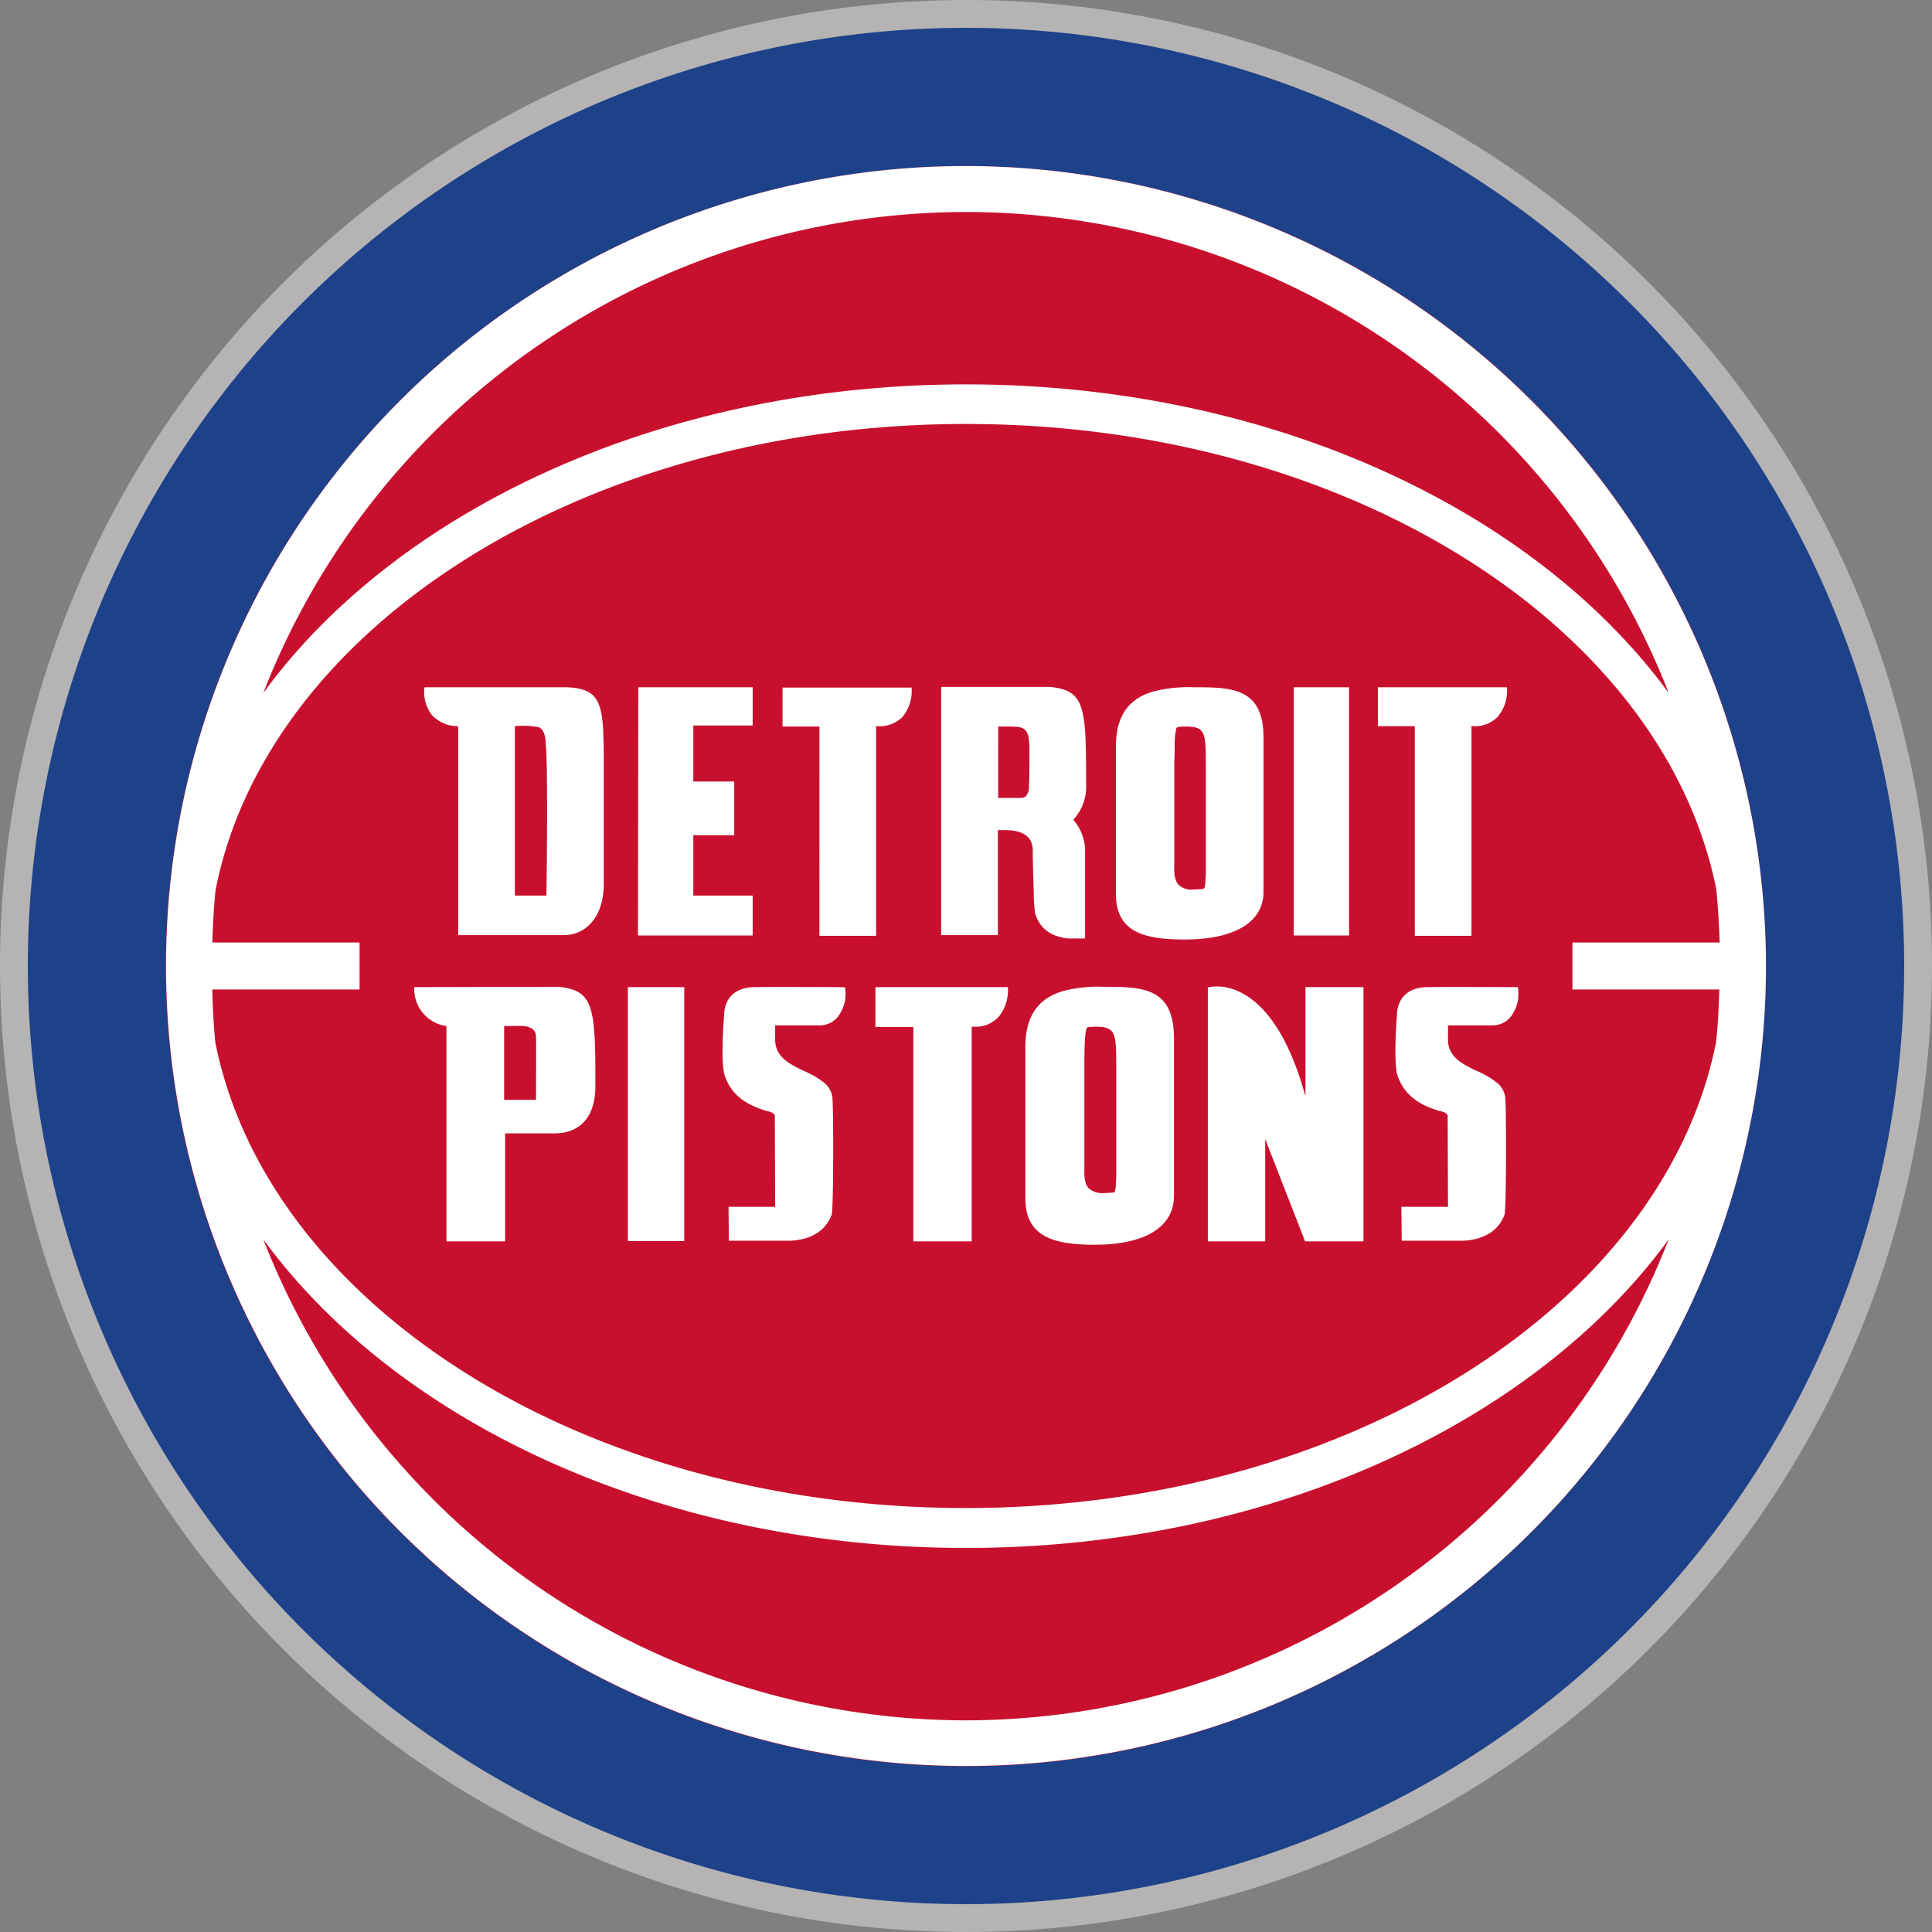 <svg xmlns="http://www.w3.org/2000/svg" height="283.77" width="283.77"><rect width="100%" height="100%" fill="#808080" stroke="none"/><path d="M283.77 141.885A141.885 141.885 0 1 1 141.885 0 141.859 141.859 0 0 1 283.77 141.885" fill="#b5b3b3"/><path d="M279.681 141.885A137.796 137.796 0 1 1 141.885 4.09a137.78 137.78 0 0 1 137.796 137.796" fill="#1d428a"/><path d="M259.384 141.885A117.523 117.523 0 1 1 141.836 24.387a117.511 117.511 0 0 1 117.548 117.498" fill="#c8102e"/><path d="M141.885 24.387a117.499 117.499 0 1 0 117.499 117.498A117.638 117.638 0 0 0 141.885 24.387m-110.7 120.947h21.628v-6.897H31.185c.099-2.611.197-5.223.493-7.784 7.636-38.575 54.143-68.381 110.207-68.381s102.522 29.756 110.208 68.38c.246 2.562.394 5.173.492 7.785h-21.627v6.897h21.578c-.099 2.61-.197 5.222-.493 7.784-7.685 38.575-54.143 68.38-110.207 68.38s-102.522-29.756-110.207-68.38a100.167 100.167 0 0 1-.444-7.784m110.7-114.198a110.917 110.917 0 0 1 103.212 70.647C225.39 74.835 186.52 56.458 141.885 56.458S58.331 74.835 38.674 101.784a110.867 110.867 0 0 1 103.211-70.647m0 221.548a110.917 110.917 0 0 1-103.211-70.647C58.38 208.985 97.25 227.36 141.885 227.36s83.555-18.376 103.212-45.324a110.967 110.967 0 0 1-103.212 70.647" fill="#fff"/><path fill="#fff" d="M92.225 182.283h8.277v-37.294h-8.277v37.294zM124.051 144.989h-.246c-2.316 0-10.839-.05-12.465 0h-.443c-2.512 0-4.089 1.182-4.483 3.35a5.073 5.073 0 0 0-.05.64c0 .099-.59 7.095.1 9.065 1.132 3.203 3.694 4.385 6.108 5.124.099 0 .148.05.246.05l.444.147a.991.991 0 0 1 .542.443l.049 13.45h-6.848l.05 4.976h9.015c3.153-.148 5.271-1.527 6.109-3.892.246-1.823.246-14.336.098-16.948a3.278 3.278 0 0 0-1.428-2.512 12.381 12.381 0 0 0-1.33-.887c-.493-.246-1.035-.542-1.528-.739-1.97-.936-4.138-2.02-4.138-4.532v-2.119h6.503a3.42 3.42 0 0 0 3.104-1.872 5.493 5.493 0 0 0 .69-1.97 8.352 8.352 0 0 0 0-1.577ZM162.035 144.94a20.544 20.544 0 0 0-5.37.492c-4.09.986-6.06 3.695-6.06 8.326v22.22c0 5.665 4.09 6.847 10.198 6.847 7.39 0 11.627-2.611 11.627-7.193v-23.155c0-7.537-4.779-7.537-10.395-7.537m-2.71 8.424a12.773 12.773 0 0 1 .247-2.315l.147-.148a8.825 8.825 0 0 1 1.183-.099h.147c2.809.05 2.907.887 2.907 5.961v15.568a13.375 13.375 0 0 1-.05 1.38 5.37 5.37 0 0 1-.147 1.28l-.148.149c-.492.049-.985.098-1.478.098a3.058 3.058 0 0 1-2.217-.69c-.64-.69-.69-1.822-.64-3.153V155.63c0 .099 0-1.675.05-2.266M191.693 160.852c-3.99-14.385-10.346-15.962-12.957-15.962a6.41 6.41 0 0 0-1.133.099l-.197.05v37.293h8.424v-15.026l5.863 15.026h8.572V144.99h-8.523v15.863ZM82.077 144.94l-20.988.049h-.246v.246a5.48 5.48 0 0 0 4.73 5.469v31.628h8.621V166.47h7.242c3.843 0 6.01-2.513 6.01-6.897v-1.33c0-10.642-.443-12.76-5.37-13.302m-3.35 16.602h-4.68v-10.838s2.562-.05 2.907 0c.936.098 1.774.492 1.774 1.576.049.345 0 9.262 0 9.262M148.043 144.989h-19.46v5.863h5.567v31.48h8.573v-31.53h.295a4.608 4.608 0 0 0 3.597-1.379 6.048 6.048 0 0 0 1.428-4.188ZM222.878 144.989h-.246c-2.316 0-10.839-.05-12.465 0h-.443c-2.512 0-4.089 1.182-4.483 3.35a5.073 5.073 0 0 0-.05.64c0 .099-.59 7.095.1 9.065 1.132 3.203 3.694 4.385 6.108 5.124.099 0 .148.05.246.05l.444.147a.991.991 0 0 1 .542.443l.049 13.45h-6.848l.05 4.976h9.015c3.153-.148 5.271-1.527 6.109-3.892.246-1.823.246-14.336.098-16.948a3.278 3.278 0 0 0-1.428-2.512 12.38 12.38 0 0 0-1.33-.887c-.493-.246-1.035-.542-1.528-.739-1.97-.936-4.138-2.02-4.138-4.532v-2.119h6.503a3.42 3.42 0 0 0 3.104-1.872 5.493 5.493 0 0 0 .69-1.97 8.352 8.352 0 0 0 0-1.577ZM146.565 121.933h1.43c1.379.049 3.694.443 3.694 2.956 0 1.182.099 4.926.148 6.306v.541a21.812 21.812 0 0 0 .197 2.365c.591 2.168 2.266 3.498 4.926 3.744h2.414v-13.301a7.19 7.19 0 0 0-1.527-3.892l-.197-.247a7.193 7.193 0 0 0 1.872-5.32v-1.281c0-10.297-.394-12.366-5.222-12.908h-16.06v36.457h8.325Zm.05-15.224h1.675c2.167.05 3.005.05 2.906 3.892 0 3.055 0 3.252-.049 4.78v.295a2.078 2.078 0 0 1-.443 1.232.973.973 0 0 1-.69.295h-3.4ZM198.147 100.945h-8.129v36.457h8.129v-36.457zM120.356 137.451h8.326v-30.79h.296a4.718 4.718 0 0 0 3.547-1.33 5.908 5.908 0 0 0 1.38-4.09v-.246h-18.968v5.715h5.42ZM207.803 137.451h8.326v-30.79h.295a4.568 4.568 0 0 0 3.547-1.38 5.908 5.908 0 0 0 1.38-4.09v-.246h-18.968v5.715h5.42ZM110.552 131.539h-8.72v-8.867h6.011v-7.883h-6.011v-8.227h8.72v-5.617H93.753l-.05 36.457h16.849v-5.863zM83.16 100.945H62.37l-.049.247a5.507 5.507 0 0 0 1.084 3.793 5.143 5.143 0 0 0 3.892 1.675v30.693h15.47c3.546 0 5.911-3.005 5.911-7.44v-16.897c0-9.361 0-11.873-5.518-12.07m-2.906 30.593h-4.631V106.66a12.133 12.133 0 0 1 3.498.148c1.084.443 1.034 2.414 1.034 2.463.345 2.907.148 20.002.099 22.268M175.287 100.945a20.75 20.75 0 0 0-5.37.493c-4.04.936-6.01 3.646-6.01 8.129v21.726c0 5.567 4.04 6.7 10.1 6.7 7.34 0 11.577-2.562 11.577-6.996v-22.662c0-7.39-4.779-7.39-10.297-7.39m-2.759 8.277a12.16 12.16 0 0 1 .247-2.266l.148-.148a8.174 8.174 0 0 1 1.182-.099h.148c2.808.05 2.857.887 2.857 5.863v15.272a12.005 12.005 0 0 1-.05 1.33 4.964 4.964 0 0 1-.147 1.232l-.148.148c-.492.05-.985.099-1.478.099a2.735 2.735 0 0 1-2.167-.69c-.64-.69-.69-1.774-.64-3.055v-15.42c.048 0 .048-1.675.048-2.266"/></svg>